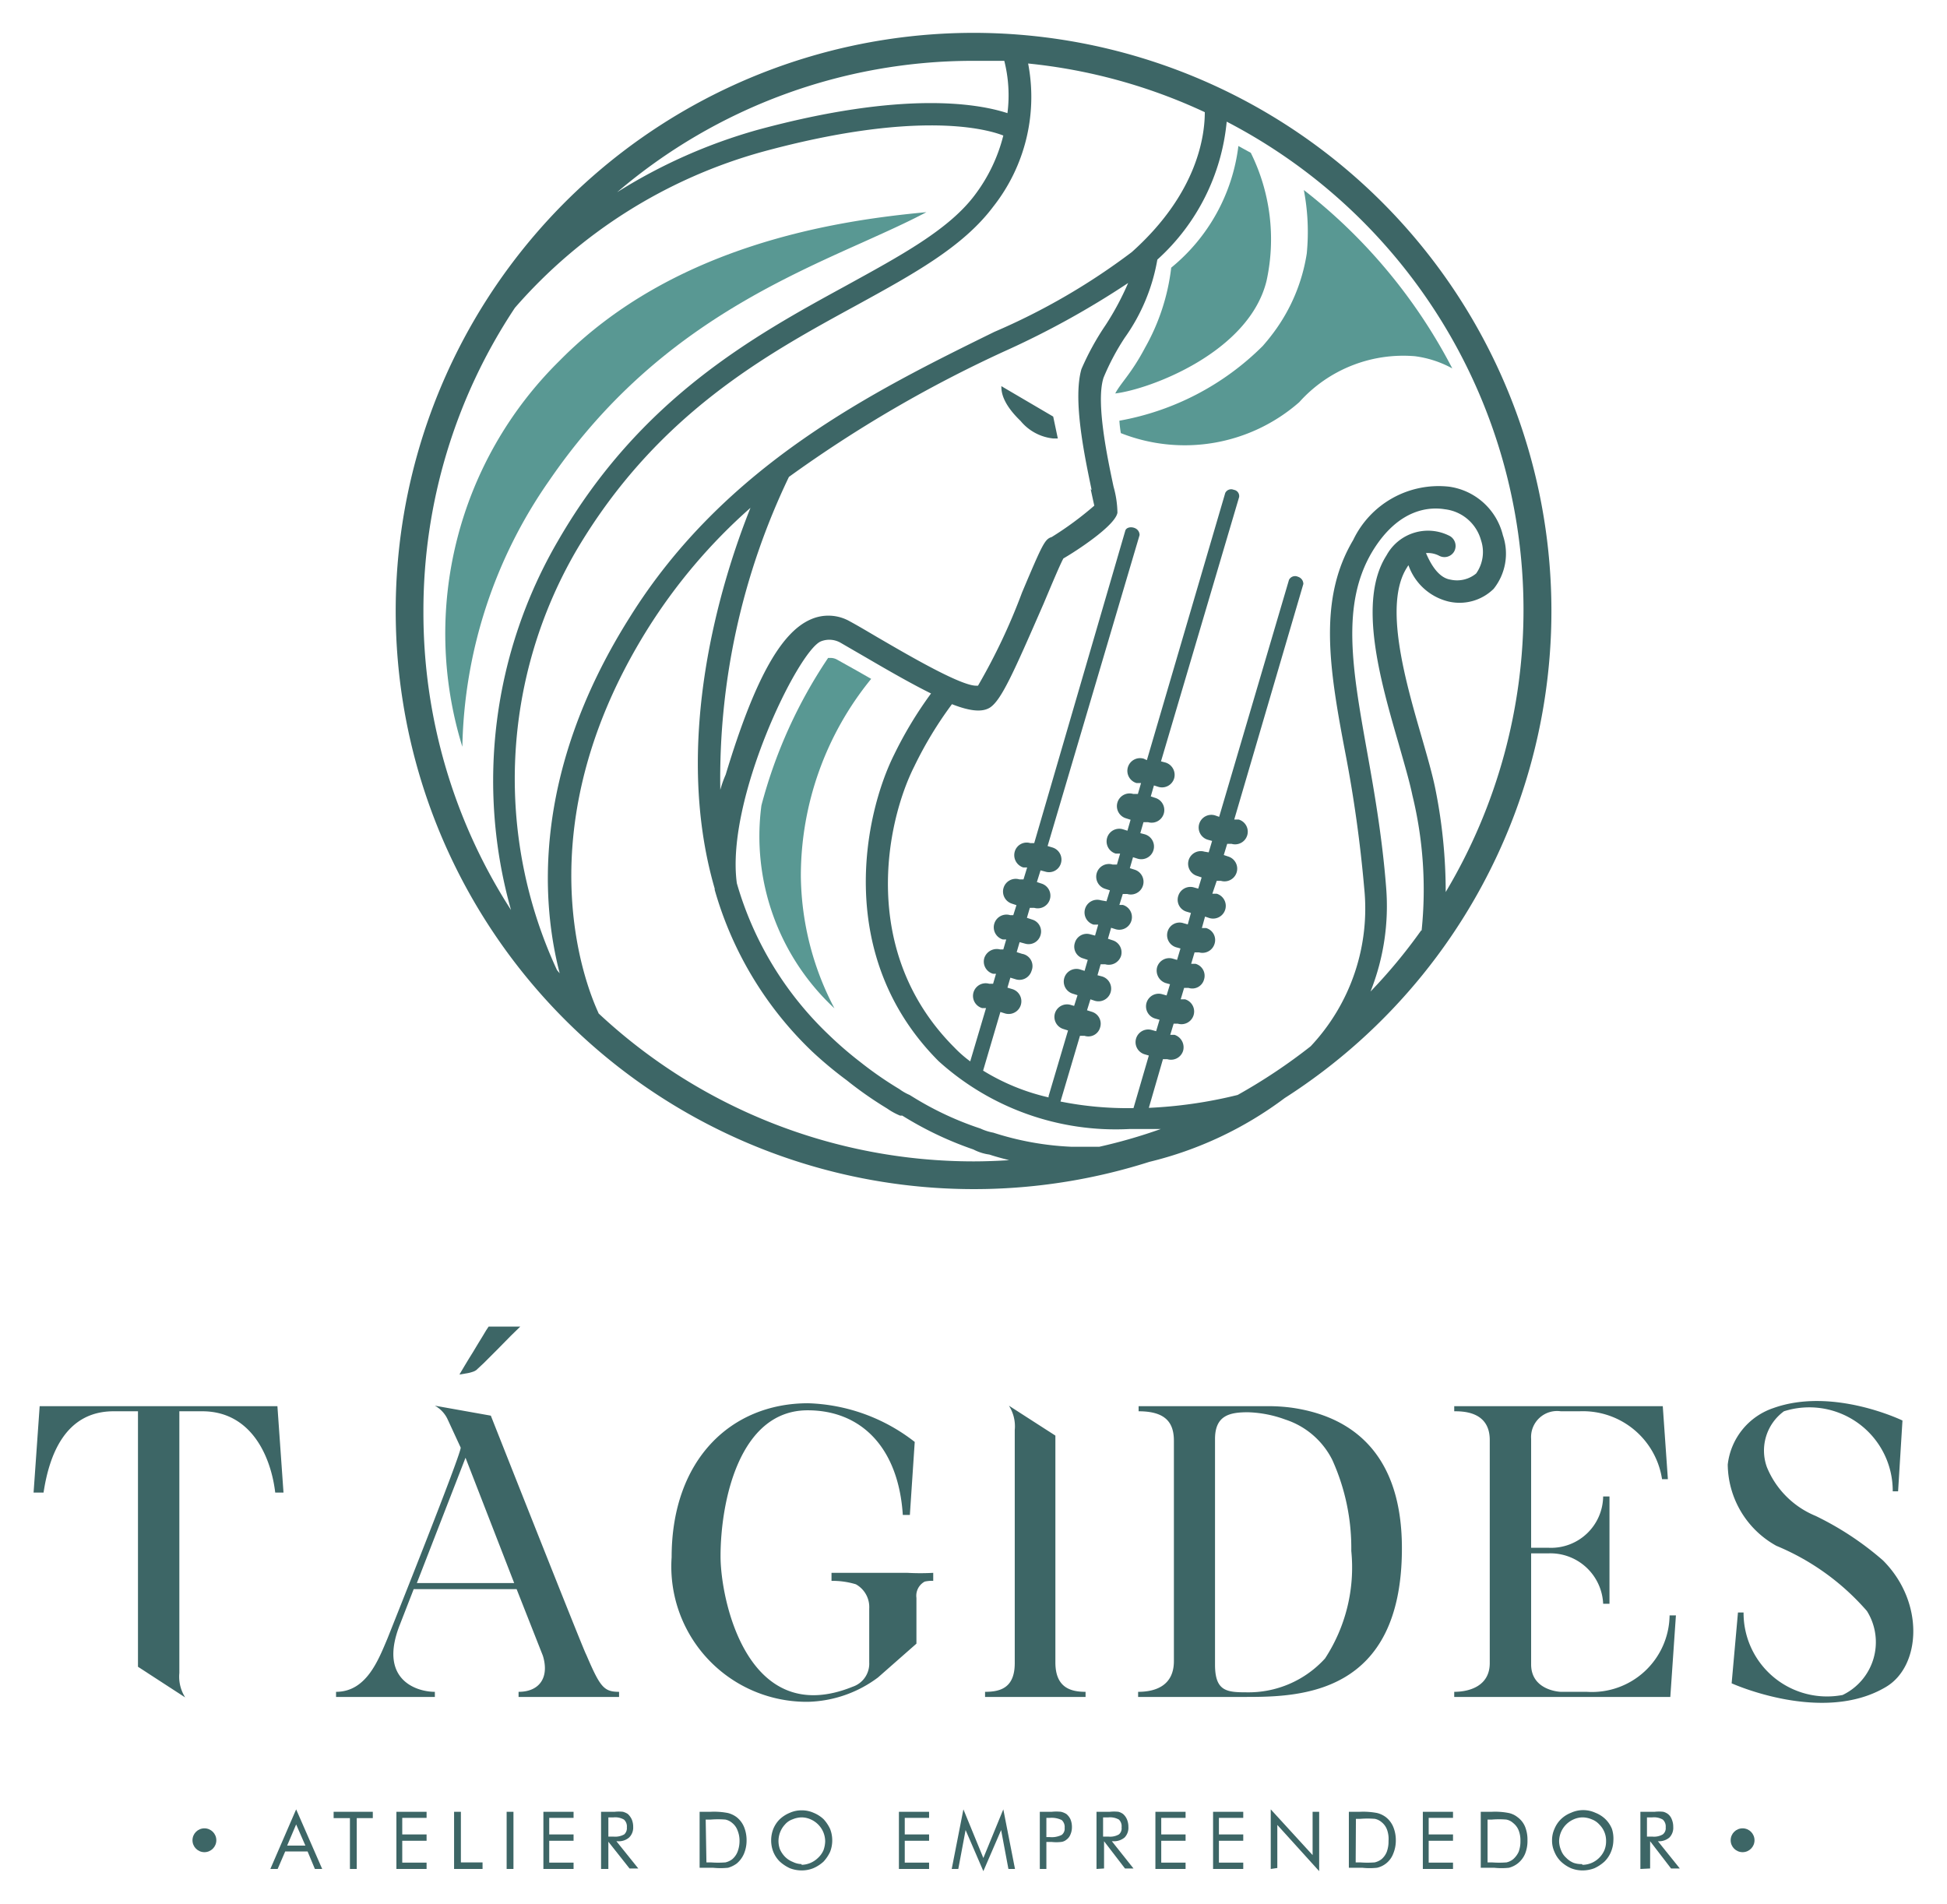<svg id="Layer_1" data-name="Layer 1" xmlns="http://www.w3.org/2000/svg" xmlns:xlink="http://www.w3.org/1999/xlink" viewBox="0 0 80.01 78.25"><defs><style>.cls-1{fill:#3d6666;}.cls-2{fill:#599893;}.cls-3{clip-path:url(#clip-path);}.cls-4{clip-path:url(#clip-path-2);}</style><clipPath id="clip-path"><circle class="cls-1" cx="8.4" cy="75.63" r="0.49"/></clipPath><clipPath id="clip-path-2"><circle class="cls-1" cx="71.61" cy="75.63" r="0.49"/></clipPath></defs><path class="cls-2" d="M52.05,11.53a8,8,0,0,0-.65-5.25L50.89,6a7.65,7.65,0,0,1-2.76,5,8.74,8.74,0,0,1-1.07,3.28c-.57,1.08-1,1.45-1.23,1.89C47.25,16,51.34,14.48,52.05,11.53Z"/><path class="cls-2" d="M19,30.69a19.73,19.73,0,0,1,3.57-10.94c3.93-5.74,8.88-8,12.86-9.78h0c.93-.42,1.83-.82,2.64-1.25C34.4,9.06,27.7,10.05,23,14.82A15.74,15.74,0,0,0,19,30.69Z"/><path class="cls-2" d="M35.45,27.7l-.21-.12-.84-.47a.53.53,0,0,0-.24-.07l-.13,0a19.93,19.93,0,0,0-2.74,6.06,9.65,9.65,0,0,0,3,8.34A11.92,11.92,0,0,1,32.91,36,12.81,12.81,0,0,1,35.8,27.9Z"/><path class="cls-2" d="M53.58,7.81a9.14,9.14,0,0,1,.12,2.61,7.32,7.32,0,0,1-1.38,3.27c-.12.16-.24.31-.37.46l-.06.07A11.11,11.11,0,0,1,46,17.29h0a4.7,4.7,0,0,0,.06.51,7.14,7.14,0,0,0,7.33-1.27,5.74,5.74,0,0,1,4.76-1.89h0a4.37,4.37,0,0,1,1.53.5A22.28,22.28,0,0,0,53.58,7.81Z"/><path class="cls-1" d="M41.15,15.87c0,.18,0,.67.79,1.43a2,2,0,0,0,1.34.72l.19,0-.19-.9Z"/><path class="cls-1" d="M40,1.35a23.76,23.76,0,1,0,7.23,46.4,15.23,15.23,0,0,0,5.56-2.62A23.76,23.76,0,0,0,40,1.35ZM40,2.5c.43,0,.85,0,1.27,0a5.77,5.77,0,0,1,.13,2.15c-1.19-.39-4.27-.94-10.28.69A22,22,0,0,0,25.36,7.9,22.51,22.51,0,0,1,40,2.5ZM17.4,25.12a22.48,22.48,0,0,1,3.76-12.47l0,0a20.87,20.87,0,0,1,10.2-6.42c6.08-1.65,9-1,9.87-.66A6.77,6.77,0,0,1,40.07,8C39,9.44,37,10.51,34.75,11.75,31,13.8,26.32,16.36,22.94,22.21A19.58,19.58,0,0,0,21,37.4,22.55,22.55,0,0,1,17.4,25.12ZM23,40l-.11-.13h0a18.67,18.67,0,0,1,.79-17.24C27,17,31.53,14.55,35.19,12.55c2.35-1.29,4.38-2.4,5.62-4.05a7.28,7.28,0,0,0,1.44-5.89,22.46,22.46,0,0,1,7.26,2c0,.91-.26,3.3-3,5.75a27,27,0,0,1-5.65,3.28c-4.94,2.43-11.08,5.45-15,11.76C21.77,31.9,22.29,37.26,23,40Zm21.82-19.9c.07.32.12.56.15.68a13.58,13.58,0,0,1-1.75,1.29c-.28.09-.36.24-1.22,2.28a24.92,24.92,0,0,1-1.81,3.83h-.08c-.67,0-3-1.38-4.07-2-.44-.26-.83-.49-1.11-.64a1.78,1.78,0,0,0-1.6-.09c-1.25.53-2.34,2.52-3.51,6.39a4.53,4.53,0,0,0-.22.62A28.66,28.66,0,0,1,32.42,19.6a52.45,52.45,0,0,1,8.85-5.16,35.5,35.5,0,0,0,5.09-2.81,11.43,11.43,0,0,1-.92,1.72,11,11,0,0,0-1,1.82C44.08,16.43,44.57,18.75,44.86,20.14ZM40,47.73A22.57,22.57,0,0,1,24.6,41.65h0c0-.07-3.56-6.86,2-15.78a22.8,22.8,0,0,1,4.24-5c-1.2,3-3.24,9.55-1.47,15.65v.05a14.76,14.76,0,0,0,4,6.64A16.19,16.19,0,0,0,34.8,44.4l.1.08a15.68,15.68,0,0,0,1.56,1.08,2.73,2.73,0,0,0,.53.29l.09,0A14.3,14.3,0,0,0,40,47.24a2,2,0,0,0,.66.21c.27.09.54.16.81.23C41,47.71,40.49,47.73,40,47.73Zm5.15-.6-.34,0h-.76a12.09,12.09,0,0,1-3.23-.58,2.18,2.18,0,0,1-.53-.17,13,13,0,0,1-2.78-1.3L37.38,45a2.09,2.09,0,0,1-.42-.24,15,15,0,0,1-1.59-1.1,15.27,15.27,0,0,1-1.3-1.12,13.88,13.88,0,0,1-3.79-6.24v0c-.47-3.42,2.51-9.54,3.45-9.94a.93.93,0,0,1,.82.06l1.07.62c1.06.62,1.93,1.11,2.64,1.46A16.24,16.24,0,0,0,36.75,31c-1.25,2.49-2.46,8.32,1.82,12.61a10.85,10.85,0,0,0,7.84,2.79c.45,0,.88,0,1.29,0A21.66,21.66,0,0,1,45.17,47.13Zm13.25-8.89a21.82,21.82,0,0,1-2.08,2.51,9.5,9.5,0,0,0,.64-4.3c-.16-2.06-.5-4-.79-5.61-.6-3.36-1.06-6,.21-8.15,1.12-1.87,2.46-1.85,3-1.76a1.75,1.75,0,0,1,1.48,1.27,1.53,1.53,0,0,1-.2,1.37,1.23,1.23,0,0,1-1.06.25c-.51-.08-.83-.69-1-1.09a1,1,0,0,1,.54.11.46.46,0,0,0,.62-.18.47.47,0,0,0-.18-.63,1.94,1.94,0,0,0-2.6.79c-1.2,1.87-.26,5.14.5,7.76.22.78.44,1.52.56,2.1A16.36,16.36,0,0,1,58.42,38.24ZM59,32.5c-.12-.62-.34-1.38-.57-2.18-.67-2.31-1.59-5.48-.61-7a.7.7,0,0,1,.06-.09,2.32,2.32,0,0,0,1.64,1.49,2,2,0,0,0,1.86-.52A2.32,2.32,0,0,0,61.76,22a2.65,2.65,0,0,0-2.22-2,3.89,3.89,0,0,0-3.93,2.19c-1.44,2.42-1,5.23-.32,8.78a54.08,54.08,0,0,1,.77,5.52A8.26,8.26,0,0,1,53.86,43a23,23,0,0,1-3,2,18.6,18.6,0,0,1-3.65.53l.58-2,.18,0a.52.52,0,0,0,.65-.35.54.54,0,0,0-.35-.65l-.18,0,.14-.46.17,0a.52.52,0,0,0,.3-1l-.18,0,.14-.47.18,0a.5.5,0,0,0,.64-.35h0a.51.51,0,0,0-.35-.64l-.18,0,.14-.47.18,0a.52.52,0,0,0,.64-.35.51.51,0,0,0-.35-.65l-.17,0,.13-.47.18.06a.52.52,0,1,0,.3-1l-.18,0L50,36.2l.17,0a.52.52,0,1,0,.3-1l-.18-.06.14-.46.18,0a.52.52,0,0,0,.29-1l-.18,0L53.56,24c0-.12-.07-.25-.23-.3a.28.28,0,0,0-.36.13L50.1,33.57l-.17-.06a.52.52,0,0,0-.3,1l.18.05-.14.47L49.49,35a.52.52,0,0,0-.29,1l.18.06-.14.46-.18-.05a.52.52,0,0,0-.64.35.51.51,0,0,0,.35.65l.17.05-.13.47-.18-.05a.51.51,0,0,0-.65.35.52.52,0,0,0,.35.64l.18.05-.14.47-.17-.05a.52.52,0,0,0-.65.35.54.54,0,0,0,.35.65l.18.05-.14.46-.18-.05a.52.52,0,0,0-.29,1l.18.05-.14.47-.18-.05a.52.52,0,0,0-.29,1l.17.05-.63,2.16a14,14,0,0,1-3-.27h0l.8-2.7.19,0a.5.5,0,0,0,.64-.35.51.51,0,0,0-.35-.64l-.19-.06.14-.45.18.06a.52.52,0,0,0,.3-1l-.19-.05.13-.45.19,0a.53.53,0,0,0,.65-.35.52.52,0,0,0-.36-.64l-.18-.06.13-.45.19.06a.52.52,0,0,0,.29-1L46,37.19l.14-.45.18,0a.52.52,0,1,0,.3-1l-.19-.06.13-.45.19.06a.52.52,0,1,0,.3-1l-.19-.05.13-.45.19,0a.52.52,0,1,0,.29-1l-.18-.06.13-.45.19.06a.52.52,0,0,0,.64-.35.53.53,0,0,0-.35-.65l-.19-.05,3.21-10.86a.26.26,0,0,0-.22-.3.27.27,0,0,0-.35.13L47.13,31.24,47,31.18a.52.52,0,0,0-.3,1l.19,0-.13.45-.19,0a.52.52,0,1,0-.3,1l.19.06-.13.45-.19-.06a.52.52,0,0,0-.29,1l.18,0-.13.45-.18,0a.52.52,0,1,0-.3,1l.19.06-.14.45L45.24,37a.52.52,0,1,0-.3,1l.19,0-.13.45-.19-.05a.51.51,0,0,0-.64.35.5.5,0,0,0,.35.64l.18.06-.13.45-.19-.06a.52.52,0,0,0-.29,1l.19.06-.14.44L44,41.3a.52.52,0,0,0-.65.35h0a.52.52,0,0,0,.35.64l.19.06-.8,2.7v.05A8.89,8.89,0,0,1,40.4,44l.71-2.41.19.06a.52.52,0,1,0,.3-1l-.2-.06.12-.41.23.07a.52.52,0,0,0,.64-.35A.51.51,0,0,0,42,39.2l-.22-.07.12-.41.22.06a.51.51,0,0,0,.64-.35h0a.51.51,0,0,0-.35-.64l-.21-.07.12-.41.18,0a.52.52,0,1,0,.29-1l-.18-.06.15-.48.19.05a.51.51,0,0,0,.65-.35.52.52,0,0,0-.35-.64l-.2-.06,3.78-12.78c0-.12-.07-.25-.23-.3s-.33,0-.36.13L42.5,34.65l-.16,0a.51.51,0,0,0-.64.35.53.53,0,0,0,.35.65l.16,0-.15.49-.17,0a.52.52,0,1,0-.3,1l.18.06-.13.41-.13,0a.52.52,0,1,0-.3,1l.14,0-.12.41-.13,0a.54.54,0,0,0-.65.35.52.52,0,0,0,.36.65l.12,0-.12.41-.16,0a.52.52,0,0,0-.29,1l.16,0-.65,2.19a5,5,0,0,1-.65-.57c-3.92-3.92-2.8-9.27-1.65-11.55a15.77,15.77,0,0,1,1.55-2.56c.74.29,1.24.34,1.56.14.48-.31,1-1.51,2.21-4.28.32-.76.68-1.62.81-1.85.49-.28,2.13-1.34,2.22-1.88A4.15,4.15,0,0,0,45.76,20c-.24-1.13-.74-3.47-.41-4.48a9.78,9.78,0,0,1,.87-1.64,7.82,7.82,0,0,0,1.34-3.21A8.75,8.75,0,0,0,50.41,5a22.61,22.61,0,0,1,9,31.66A21.48,21.48,0,0,0,59,32.5Z"/><path class="cls-1" d="M11.65,61.34h-.34c-.18-1.51-1-3.34-3-3.34H7.37V68.76a1.59,1.59,0,0,0,.24,1L5.67,68.5V58h-1c-2,0-2.65,1.82-2.88,3.34H1.38l.25-3.55H11.4Z"/><path class="cls-1" d="M25.44,69.53v.21H21.31v-.21c.86,0,1.27-.59,1-1.48l-1.08-2.74H17l-.56,1.44c-.91,2.27.66,2.78,1.43,2.78v.21H13.81v-.21c1.25,0,1.74-1.31,2.12-2.21.11-.28,3.07-7.68,3-7.83l-.55-1.19a1.24,1.24,0,0,0-.51-.53l2.3.41S24.05,68,24.09,68C24.66,69.33,24.81,69.53,25.44,69.53Zm-4.31-4.47-2-5.15-2,5.15Z"/><path class="cls-1" d="M36.08,68.94a5,5,0,0,1-2.87,1A5.56,5.56,0,0,1,27.6,64c0-4,2.43-6.33,5.61-6.33a7.48,7.48,0,0,1,4.38,1.59l-.2,3H37.1c-.18-2.78-1.72-4.3-3.91-4.3-2.83,0-3.58,3.79-3.58,6,0,1.8,1.11,7.11,5.43,5.36a1,1,0,0,0,.68-1V66.11a1.07,1.07,0,0,0-.55-1,3.3,3.3,0,0,0-1-.14v-.33l1.26,0h1.86a9.89,9.89,0,0,0,1.06,0v.33A1.29,1.29,0,0,0,38,65a.66.66,0,0,0-.34.67v1.88Z"/><path class="cls-1" d="M44.61,69.53v.21H40.48v-.21c.64,0,1.22-.17,1.22-1.18V58.77a1.57,1.57,0,0,0-.24-1L43.37,59v9.32C43.37,69.36,44,69.53,44.61,69.53Z"/><path class="cls-1" d="M57.61,63.63c0,6-4.15,6.11-6.39,6.11H46.77v-.21c.82,0,1.47-.33,1.47-1.26V59.21c0-.77-.37-1.21-1.45-1.21v-.21h5.34a7.26,7.26,0,0,1,.93.06C55,58.12,57.61,59.24,57.61,63.63Zm-2.08.11A8.8,8.8,0,0,0,54.75,60a3.3,3.3,0,0,0-1.93-1.66,4.84,4.84,0,0,0-1.54-.3c-.75,0-1.35.13-1.35,1.1v9.27c0,1.09.47,1.14,1.29,1.14a4.25,4.25,0,0,0,3.23-1.39A6.83,6.83,0,0,0,55.53,63.74Z"/><path class="cls-1" d="M68.64,69.74H59.76v-.21c.61,0,1.46-.23,1.46-1.18V59.18C61.22,58,60.11,58,59.76,58v-.21h8.57l.21,3H68.3A3.29,3.29,0,0,0,64.91,58h-.77a1.07,1.07,0,0,0-1.22,1.13v4.48h.73a2.14,2.14,0,0,0,2.23-2.11h.26v4.41h-.26a2.17,2.17,0,0,0-2.26-2.07h-.7V68.4c0,1.08,1.19,1.13,1.22,1.13h1.07a3.19,3.19,0,0,0,3.4-3.14h.26Z"/><path class="cls-1" d="M77.5,69.33c-2.6,1.55-6.34-.15-6.34-.15l.26-2.91h.23a3.43,3.43,0,0,0,4.07,3.39,2.41,2.41,0,0,0,1-3.45A10,10,0,0,0,73,63.53a3.86,3.86,0,0,1-2-3.34,2.78,2.78,0,0,1,1.87-2.32c2.45-.88,5.31.51,5.31.51L78,61.29h-.22A3.43,3.43,0,0,0,73.31,58a2,2,0,0,0-.7,2.3,3.67,3.67,0,0,0,2,2,12.43,12.43,0,0,1,2.77,1.83C79.1,65.85,78.94,68.48,77.5,69.33Z"/><path class="cls-1" d="M12.17,74.36l1.07,2.45h-.3l-.3-.72h-.92l-.31.72h-.3Zm0,.62-.37.87h.75Z"/><path class="cls-1" d="M14.38,76.81V74.72h-.67v-.26h1.61v.26h-.66v2.09Z"/><path class="cls-1" d="M16.29,76.81V74.46h1.24v.25h-1v.68h1v.26h-1v.9h1v.26Z"/><path class="cls-1" d="M18.66,76.81V74.46h.28v2.08h.89v.27Z"/><path class="cls-1" d="M20.82,76.81V74.46h.28v2.35Z"/><path class="cls-1" d="M22.33,76.81V74.46h1.24v.25h-1v.68h1v.26h-1v.9h1v.26Z"/><path class="cls-1" d="M24.7,76.81V74.46h.56a1.53,1.53,0,0,1,.34,0,.72.72,0,0,1,.2.09.73.73,0,0,1,.16.22.78.78,0,0,1,.06.31.57.57,0,0,1-.17.44.65.65,0,0,1-.47.15h-.05l.9,1.12h-.36L25,75.69h0v1.12ZM25,74.69v.79h.21a.76.76,0,0,0,.44-.09.34.34,0,0,0,.11-.29.38.38,0,0,0-.12-.32.72.72,0,0,0-.43-.09Z"/><path class="cls-1" d="M28.75,76.81V74.46h.45a3,3,0,0,1,.71.05,1,1,0,0,1,.36.17,1,1,0,0,1,.3.39,1.43,1.43,0,0,1,.11.56,1.4,1.4,0,0,1-.11.56,1.08,1.08,0,0,1-.3.4,1.14,1.14,0,0,1-.35.17,3.06,3.06,0,0,1-.62,0h-.55Zm.28-.27h.18a4,4,0,0,0,.6,0,.73.73,0,0,0,.28-.13.77.77,0,0,0,.22-.31,1.23,1.23,0,0,0,.08-.44,1.1,1.1,0,0,0-.08-.43.7.7,0,0,0-.22-.31.62.62,0,0,0-.28-.14,3.79,3.79,0,0,0-.6,0H29Z"/><path class="cls-1" d="M34.2,75.64a1.27,1.27,0,0,1-.09.47,1.56,1.56,0,0,1-.27.4,1.51,1.51,0,0,1-.42.27,1.28,1.28,0,0,1-.48.09,1.36,1.36,0,0,1-.48-.09,1.62,1.62,0,0,1-.41-.27,1.18,1.18,0,0,1-.27-.4,1.27,1.27,0,0,1-.09-.47,1.28,1.28,0,0,1,.09-.48,1.18,1.18,0,0,1,.27-.4,1.36,1.36,0,0,1,.41-.26,1.18,1.18,0,0,1,.48-.1,1.19,1.19,0,0,1,.49.1,1.36,1.36,0,0,1,.41.26,1.56,1.56,0,0,1,.27.4A1.28,1.28,0,0,1,34.2,75.64Zm-1.26,1a1,1,0,0,0,.68-.29.93.93,0,0,0,.22-.31,1.16,1.16,0,0,0,.07-.37,1,1,0,0,0-.08-.38,1,1,0,0,0-.52-.52.91.91,0,0,0-.37-.08,1,1,0,0,0-.37.08.72.72,0,0,0-.31.21A1,1,0,0,0,32.05,76a1.06,1.06,0,0,0,.21.31.93.93,0,0,0,.32.21A.86.86,0,0,0,32.94,76.61Z"/><path class="cls-1" d="M36.94,76.81V74.46h1.24v.25h-1v.68h1v.26h-1v.9h1v.26Z"/><path class="cls-1" d="M40.41,76.9l-.73-1.69-.3,1.6h-.27l.48-2.45.82,2,.82-2,.48,2.45h-.27l-.3-1.6Z"/><path class="cls-1" d="M43,75.75v1.06h-.27V74.46h.49a1.85,1.85,0,0,1,.38,0,.73.73,0,0,1,.22.09.62.62,0,0,1,.17.22.81.81,0,0,1,.06.31.75.75,0,0,1-.06.31.48.48,0,0,1-.17.22.4.4,0,0,1-.22.09,1.68,1.68,0,0,1-.38,0H43Zm0-.25h.14a.91.91,0,0,0,.49-.09.32.32,0,0,0,.12-.29.38.38,0,0,0-.12-.32.94.94,0,0,0-.49-.09H43Z"/><path class="cls-1" d="M45.06,76.81V74.46h.55a1.63,1.63,0,0,1,.35,0,.56.56,0,0,1,.19.09.6.6,0,0,1,.16.22.78.78,0,0,1,.06.31.57.57,0,0,1-.16.44.68.68,0,0,1-.47.15h-.05l.89,1.12h-.35l-.86-1.12h0v1.12Zm.27-2.12v.79h.22a.72.72,0,0,0,.43-.09.32.32,0,0,0,.11-.29.38.38,0,0,0-.11-.32.74.74,0,0,0-.43-.09Z"/><path class="cls-1" d="M47.48,76.81V74.46h1.24v.25h-1v.68h1v.26h-1v.9h1v.26Z"/><path class="cls-1" d="M49.85,76.81V74.46h1.24v.25h-1v.68h1v.26h-1v.9h1v.26Z"/><path class="cls-1" d="M52.22,76.81V74.36l1.72,1.88V74.46h.27V76.9L52.49,75v1.77Z"/><path class="cls-1" d="M55.43,76.81V74.46h.45a3.06,3.06,0,0,1,.71.05,1,1,0,0,1,.36.17,1,1,0,0,1,.3.39,1.43,1.43,0,0,1,.11.56,1.4,1.4,0,0,1-.11.56.93.93,0,0,1-.66.57,2.87,2.87,0,0,1-.61,0h-.55Zm.28-.27h.18a4,4,0,0,0,.6,0,.73.73,0,0,0,.28-.13.77.77,0,0,0,.22-.31,1.23,1.23,0,0,0,.07-.44A1.11,1.11,0,0,0,57,75.2a.7.7,0,0,0-.22-.31.62.62,0,0,0-.28-.14,3.79,3.79,0,0,0-.6,0h-.18Z"/><path class="cls-1" d="M58.47,76.81V74.46h1.24v.25h-1v.68h1v.26h-1v.9h1v.26Z"/><path class="cls-1" d="M60.85,76.81V74.46h.45a2.91,2.91,0,0,1,.7.05.86.86,0,0,1,.36.17.92.92,0,0,1,.31.39,1.43,1.43,0,0,1,.1.56,1.4,1.4,0,0,1-.1.56,1,1,0,0,1-.31.4,1,1,0,0,1-.35.17,2.87,2.87,0,0,1-.61,0h-.55Zm.28-.27h.18a4,4,0,0,0,.6,0,.68.68,0,0,0,.27-.13.9.9,0,0,0,.23-.31,1.23,1.23,0,0,0,.07-.44,1.11,1.11,0,0,0-.07-.43.72.72,0,0,0-.23-.31.57.57,0,0,0-.28-.14,3.54,3.54,0,0,0-.59,0h-.18Z"/><path class="cls-1" d="M66.3,75.64a1.28,1.28,0,0,1-.1.47,1.18,1.18,0,0,1-.27.4,1.62,1.62,0,0,1-.41.27,1.36,1.36,0,0,1-.48.09,1.28,1.28,0,0,1-.48-.09,1.46,1.46,0,0,1-.41-.27,1.18,1.18,0,0,1-.27-.4,1.1,1.1,0,0,1-.1-.47,1.12,1.12,0,0,1,.1-.48,1.18,1.18,0,0,1,.27-.4,1.25,1.25,0,0,1,.41-.26,1.2,1.2,0,0,1,1,0,1.25,1.25,0,0,1,.41.26,1.18,1.18,0,0,1,.27.4A1.29,1.29,0,0,1,66.3,75.64Zm-1.26,1a1,1,0,0,0,.37-.08,1,1,0,0,0,.52-.52.94.94,0,0,0,.07-.37.93.93,0,0,0-.28-.69.78.78,0,0,0-.31-.21,1,1,0,0,0-.37-.08.91.91,0,0,0-.37.08,1,1,0,0,0-.52.52,1,1,0,0,0-.08.38,1,1,0,0,0,.08.37.78.78,0,0,0,.21.31.9.9,0,0,0,.31.21A1,1,0,0,0,65,76.61Z"/><path class="cls-1" d="M67.41,76.81V74.46H68a1.58,1.58,0,0,1,.35,0,.56.56,0,0,1,.19.09.5.5,0,0,1,.16.22.78.78,0,0,1,.06.31.57.57,0,0,1-.16.44.66.66,0,0,1-.47.15h0l.9,1.12h-.36l-.86-1.12h0v1.12Zm.27-2.12v.79h.22a.72.72,0,0,0,.43-.09.32.32,0,0,0,.12-.29.38.38,0,0,0-.12-.32.72.72,0,0,0-.43-.09Z"/><circle class="cls-1" cx="8.4" cy="75.63" r="0.49"/><g class="cls-3"><rect class="cls-1" x="7.91" y="75.15" height="0.97"/><rect class="cls-1" x="7.92" y="75.15" height="0.97"/><rect class="cls-1" x="7.92" y="75.15" height="0.97"/><rect class="cls-1" x="7.93" y="75.15" height="0.97"/><rect class="cls-1" x="7.93" y="75.15" height="0.97"/><rect class="cls-1" x="7.94" y="75.15" height="0.97"/><rect class="cls-1" x="7.94" y="75.15" height="0.97"/><rect class="cls-1" x="7.95" y="75.15" height="0.97"/><rect class="cls-1" x="7.95" y="75.15" height="0.97"/><rect class="cls-1" x="7.96" y="75.15" height="0.97"/><rect class="cls-1" x="7.96" y="75.15" height="0.97"/><rect class="cls-1" x="7.97" y="75.15" height="0.97"/><rect class="cls-1" x="7.97" y="75.15" height="0.97"/><rect class="cls-1" x="7.98" y="75.15" height="0.97"/><rect class="cls-1" x="7.98" y="75.15" height="0.97"/><rect class="cls-1" x="7.99" y="75.15" height="0.97"/><rect class="cls-1" x="7.99" y="75.15" height="0.97"/><rect class="cls-1" x="8" y="75.15" height="0.97"/><rect class="cls-1" x="8" y="75.15" height="0.97"/><rect class="cls-1" x="8.01" y="75.15" height="0.97"/><rect class="cls-1" x="8.01" y="75.15" height="0.97"/><rect class="cls-1" x="8.02" y="75.15" height="0.97"/><rect class="cls-1" x="8.02" y="75.15" height="0.97"/><rect class="cls-1" x="8.03" y="75.15" height="0.97"/><rect class="cls-1" x="8.03" y="75.15" height="0.97"/><rect class="cls-1" x="8.04" y="75.15" height="0.97"/><rect class="cls-1" x="8.04" y="75.15" height="0.97"/><rect class="cls-1" x="8.05" y="75.15" height="0.97"/><rect class="cls-1" x="8.05" y="75.15" height="0.97"/><rect class="cls-1" x="8.06" y="75.15" height="0.97"/><rect class="cls-1" x="8.06" y="75.15" height="0.97"/><rect class="cls-1" x="8.07" y="75.15" height="0.97"/><rect class="cls-1" x="8.07" y="75.15" height="0.97"/><rect class="cls-1" x="8.08" y="75.15" height="0.97"/><rect class="cls-1" x="8.08" y="75.15" height="0.97"/><rect class="cls-1" x="8.09" y="75.15" height="0.97"/><rect class="cls-1" x="8.09" y="75.15" height="0.97"/><rect class="cls-1" x="8.09" y="75.15" height="0.97"/><rect class="cls-1" x="8.1" y="75.15" height="0.97"/><rect class="cls-1" x="8.1" y="75.15" height="0.97"/><rect class="cls-1" x="8.11" y="75.15" height="0.97"/><rect class="cls-1" x="8.11" y="75.15" height="0.97"/><rect class="cls-1" x="8.12" y="75.15" height="0.97"/><rect class="cls-1" x="8.12" y="75.15" height="0.97"/><rect class="cls-1" x="8.13" y="75.15" height="0.97"/><rect class="cls-1" x="8.13" y="75.15" height="0.97"/><rect class="cls-1" x="8.14" y="75.15" height="0.97"/><rect class="cls-1" x="8.14" y="75.15" height="0.97"/><rect class="cls-1" x="8.15" y="75.15" height="0.97"/><rect class="cls-1" x="8.15" y="75.15" height="0.97"/><rect class="cls-1" x="8.16" y="75.15" height="0.97"/><rect class="cls-1" x="8.16" y="75.15" height="0.97"/><rect class="cls-1" x="8.17" y="75.15" height="0.97"/><rect class="cls-1" x="8.17" y="75.15" height="0.97"/><rect class="cls-1" x="8.18" y="75.15" height="0.97"/><rect class="cls-1" x="8.18" y="75.15" height="0.97"/><rect class="cls-1" x="8.19" y="75.15" height="0.97"/><rect class="cls-1" x="8.19" y="75.15" height="0.97"/><rect class="cls-1" x="8.2" y="75.15" height="0.97"/><rect class="cls-1" x="8.2" y="75.15" height="0.97"/><rect class="cls-1" x="8.21" y="75.15" height="0.97"/><rect class="cls-1" x="8.21" y="75.15" height="0.97"/><rect class="cls-1" x="8.22" y="75.15" height="0.97"/><rect class="cls-1" x="8.22" y="75.15" height="0.97"/><rect class="cls-1" x="8.23" y="75.15" height="0.97"/><rect class="cls-1" x="8.23" y="75.15" height="0.97"/><rect class="cls-1" x="8.24" y="75.15" height="0.97"/><rect class="cls-1" x="8.24" y="75.15" height="0.97"/><rect class="cls-1" x="8.25" y="75.15" height="0.97"/><rect class="cls-1" x="8.25" y="75.15" height="0.97"/><rect class="cls-1" x="8.26" y="75.15" height="0.97"/><rect class="cls-1" x="8.26" y="75.15" height="0.97"/><rect class="cls-1" x="8.27" y="75.15" height="0.97"/><rect class="cls-1" x="8.27" y="75.15" height="0.97"/><rect class="cls-1" x="8.28" y="75.15" height="0.97"/><rect class="cls-1" x="8.28" y="75.15" height="0.97"/><rect class="cls-1" x="8.29" y="75.15" height="0.97"/><rect class="cls-1" x="8.29" y="75.15" height="0.97"/><rect class="cls-1" x="8.3" y="75.15" height="0.97"/><rect class="cls-1" x="8.3" y="75.15" height="0.97"/><rect class="cls-1" x="8.31" y="75.15" height="0.97"/><rect class="cls-1" x="8.31" y="75.15" height="0.97"/><rect class="cls-1" x="8.32" y="75.15" height="0.97"/><rect class="cls-1" x="8.32" y="75.15" height="0.97"/><rect class="cls-1" x="8.33" y="75.15" height="0.97"/><rect class="cls-1" x="8.33" y="75.15" height="0.97"/><rect class="cls-1" x="8.34" y="75.15" height="0.97"/><rect class="cls-1" x="8.34" y="75.15" height="0.97"/><rect class="cls-1" x="8.34" y="75.15" height="0.97"/><rect class="cls-1" x="8.35" y="75.15" height="0.97"/><rect class="cls-1" x="8.35" y="75.15" height="0.97"/><rect class="cls-1" x="8.36" y="75.15" height="0.97"/><rect class="cls-1" x="8.36" y="75.15" height="0.97"/><rect class="cls-1" x="8.37" y="75.15" height="0.97"/><rect class="cls-1" x="8.37" y="75.15" height="0.97"/><rect class="cls-1" x="8.38" y="75.15" height="0.97"/><rect class="cls-1" x="8.38" y="75.15" height="0.97"/><rect class="cls-1" x="8.39" y="75.15" height="0.97"/><rect class="cls-1" x="8.39" y="75.15" height="0.97"/><rect class="cls-1" x="8.4" y="75.15" height="0.97"/><rect class="cls-1" x="8.4" y="75.15" height="0.97"/><rect class="cls-1" x="8.41" y="75.15" height="0.97"/><rect class="cls-1" x="8.41" y="75.15" height="0.97"/><rect class="cls-1" x="8.42" y="75.15" height="0.97"/><rect class="cls-1" x="8.42" y="75.15" height="0.97"/><rect class="cls-1" x="8.43" y="75.15" height="0.97"/><rect class="cls-1" x="8.43" y="75.15" height="0.97"/><rect class="cls-1" x="8.44" y="75.15" height="0.97"/><rect class="cls-1" x="8.44" y="75.15" height="0.97"/><rect class="cls-1" x="8.45" y="75.15" height="0.97"/><rect class="cls-1" x="8.45" y="75.15" height="0.97"/><rect class="cls-1" x="8.46" y="75.15" height="0.97"/><rect class="cls-1" x="8.46" y="75.15" height="0.97"/><rect class="cls-1" x="8.47" y="75.15" height="0.97"/><rect class="cls-1" x="8.47" y="75.15" height="0.97"/><rect class="cls-1" x="8.47" y="75.15" height="0.97"/><rect class="cls-1" x="8.48" y="75.15" height="0.97"/><rect class="cls-1" x="8.48" y="75.15" height="0.97"/><rect class="cls-1" x="8.49" y="75.15" height="0.97"/><rect class="cls-1" x="8.49" y="75.15" height="0.97"/><rect class="cls-1" x="8.5" y="75.15" height="0.97"/><rect class="cls-1" x="8.5" y="75.15" height="0.97"/><rect class="cls-1" x="8.51" y="75.15" height="0.97"/><rect class="cls-1" x="8.51" y="75.15" height="0.97"/><rect class="cls-1" x="8.52" y="75.15" height="0.97"/><rect class="cls-1" x="8.52" y="75.15" height="0.97"/><rect class="cls-1" x="8.53" y="75.15" height="0.97"/><rect class="cls-1" x="8.53" y="75.15" height="0.97"/><rect class="cls-1" x="8.54" y="75.15" height="0.97"/><rect class="cls-1" x="8.54" y="75.15" height="0.97"/><rect class="cls-1" x="8.55" y="75.15" height="0.97"/><rect class="cls-1" x="8.55" y="75.15" height="0.97"/><rect class="cls-1" x="8.55" y="75.15" height="0.97"/><rect class="cls-1" x="8.56" y="75.15" height="0.97"/><rect class="cls-1" x="8.56" y="75.15" height="0.97"/><rect class="cls-1" x="8.57" y="75.15" height="0.97"/><rect class="cls-1" x="8.57" y="75.15" height="0.97"/><rect class="cls-1" x="8.58" y="75.15" height="0.97"/><rect class="cls-1" x="8.58" y="75.15" height="0.97"/><rect class="cls-1" x="8.59" y="75.15" height="0.97"/><rect class="cls-1" x="8.59" y="75.15" height="0.97"/><rect class="cls-1" x="8.6" y="75.15" height="0.97"/><rect class="cls-1" x="8.6" y="75.15" height="0.97"/><rect class="cls-1" x="8.61" y="75.15" height="0.97"/><rect class="cls-1" x="8.61" y="75.15" height="0.97"/><rect class="cls-1" x="8.62" y="75.15" height="0.97"/><rect class="cls-1" x="8.62" y="75.15" height="0.97"/><rect class="cls-1" x="8.63" y="75.15" height="0.97"/><rect class="cls-1" x="8.63" y="75.15" height="0.97"/><rect class="cls-1" x="8.63" y="75.15" height="0.97"/><rect class="cls-1" x="8.64" y="75.15" height="0.97"/><rect class="cls-1" x="8.64" y="75.15" height="0.97"/><rect class="cls-1" x="8.65" y="75.15" height="0.97"/><rect class="cls-1" x="8.65" y="75.15" height="0.97"/><rect class="cls-1" x="8.66" y="75.15" height="0.97"/><rect class="cls-1" x="8.66" y="75.15" height="0.97"/><rect class="cls-1" x="8.67" y="75.15" height="0.97"/><rect class="cls-1" x="8.67" y="75.15" height="0.97"/><rect class="cls-1" x="8.68" y="75.15" height="0.97"/><rect class="cls-1" x="8.68" y="75.15" height="0.97"/><rect class="cls-1" x="8.69" y="75.15" height="0.97"/><rect class="cls-1" x="8.69" y="75.15" height="0.97"/><rect class="cls-1" x="8.7" y="75.15" height="0.97"/><rect class="cls-1" x="8.7" y="75.15" height="0.97"/><rect class="cls-1" x="8.71" y="75.15" height="0.97"/><rect class="cls-1" x="8.71" y="75.15" height="0.97"/><rect class="cls-1" x="8.71" y="75.15" height="0.97"/><rect class="cls-1" x="8.72" y="75.15" height="0.97"/><rect class="cls-1" x="8.72" y="75.15" height="0.97"/><rect class="cls-1" x="8.73" y="75.15" height="0.97"/><rect class="cls-1" x="8.73" y="75.15" height="0.97"/><rect class="cls-1" x="8.74" y="75.15" height="0.97"/><rect class="cls-1" x="8.74" y="75.15" height="0.97"/><rect class="cls-1" x="8.75" y="75.15" height="0.97"/><rect class="cls-1" x="8.75" y="75.15" height="0.97"/><rect class="cls-1" x="8.76" y="75.15" height="0.97"/><rect class="cls-1" x="8.76" y="75.15" height="0.97"/><rect class="cls-1" x="8.77" y="75.15" height="0.97"/><rect class="cls-1" x="8.77" y="75.15" height="0.97"/><rect class="cls-1" x="8.78" y="75.15" height="0.97"/><rect class="cls-1" x="8.78" y="75.15" height="0.97"/><rect class="cls-1" x="8.79" y="75.15" height="0.97"/><rect class="cls-1" x="8.79" y="75.15" height="0.97"/><rect class="cls-1" x="8.79" y="75.15" height="0.97"/><rect class="cls-1" x="8.8" y="75.15" height="0.97"/><rect class="cls-1" x="8.8" y="75.15" height="0.97"/><rect class="cls-1" x="8.81" y="75.15" height="0.97"/><rect class="cls-1" x="8.81" y="75.15" height="0.97"/><rect class="cls-1" x="8.82" y="75.15" height="0.97"/><rect class="cls-1" x="8.82" y="75.15" height="0.97"/><rect class="cls-1" x="8.83" y="75.15" height="0.97"/><rect class="cls-1" x="8.83" y="75.15" height="0.97"/><rect class="cls-1" x="8.84" y="75.15" height="0.97"/><rect class="cls-1" x="8.84" y="75.15" height="0.97"/><rect class="cls-1" x="8.85" y="75.15" height="0.97"/><rect class="cls-1" x="8.85" y="75.15" height="0.97"/><rect class="cls-1" x="8.86" y="75.15" height="0.97"/><rect class="cls-1" x="8.86" y="75.15" height="0.97"/><rect class="cls-1" x="8.87" y="75.15" height="0.97"/><rect class="cls-1" x="8.87" y="75.15" height="0.97"/><rect class="cls-1" x="8.88" y="75.15" height="0.97"/><rect class="cls-1" x="8.88" y="75.15" height="0.97"/></g><circle class="cls-1" cx="71.61" cy="75.63" r="0.49"/><g class="cls-4"><rect class="cls-1" x="71.12" y="75.15" height="0.97"/><rect class="cls-1" x="71.13" y="75.15" height="0.97"/><rect class="cls-1" x="71.13" y="75.15" height="0.97"/><rect class="cls-1" x="71.14" y="75.15" height="0.97"/><rect class="cls-1" x="71.14" y="75.15" height="0.97"/><rect class="cls-1" x="71.15" y="75.15" height="0.97"/><rect class="cls-1" x="71.15" y="75.15" height="0.97"/><rect class="cls-1" x="71.16" y="75.15" height="0.97"/><rect class="cls-1" x="71.16" y="75.15" height="0.97"/><rect class="cls-1" x="71.16" y="75.15" height="0.97"/><rect class="cls-1" x="71.17" y="75.15" height="0.97"/><rect class="cls-1" x="71.17" y="75.15" height="0.97"/><rect class="cls-1" x="71.18" y="75.15" height="0.97"/><rect class="cls-1" x="71.18" y="75.15" height="0.97"/><rect class="cls-1" x="71.19" y="75.15" height="0.97"/><rect class="cls-1" x="71.19" y="75.15" height="0.97"/><rect class="cls-1" x="71.2" y="75.15" height="0.97"/><rect class="cls-1" x="71.2" y="75.15" height="0.97"/><rect class="cls-1" x="71.21" y="75.15" height="0.97"/><rect class="cls-1" x="71.21" y="75.15" height="0.97"/><rect class="cls-1" x="71.22" y="75.15" height="0.97"/><rect class="cls-1" x="71.22" y="75.15" height="0.97"/><rect class="cls-1" x="71.23" y="75.15" height="0.97"/><rect class="cls-1" x="71.23" y="75.15" height="0.97"/><rect class="cls-1" x="71.24" y="75.15" height="0.97"/><rect class="cls-1" x="71.24" y="75.15" height="0.97"/><rect class="cls-1" x="71.25" y="75.15" height="0.97"/><rect class="cls-1" x="71.25" y="75.15" height="0.97"/><rect class="cls-1" x="71.26" y="75.15" height="0.97"/><rect class="cls-1" x="71.26" y="75.15" height="0.97"/><rect class="cls-1" x="71.27" y="75.15" height="0.97"/><rect class="cls-1" x="71.27" y="75.15" height="0.97"/><rect class="cls-1" x="71.28" y="75.15" height="0.97"/><rect class="cls-1" x="71.28" y="75.15" height="0.97"/><rect class="cls-1" x="71.29" y="75.15" height="0.97"/><rect class="cls-1" x="71.29" y="75.15" height="0.97"/><rect class="cls-1" x="71.3" y="75.15" height="0.97"/><rect class="cls-1" x="71.3" y="75.15" height="0.97"/><rect class="cls-1" x="71.31" y="75.15" height="0.97"/><rect class="cls-1" x="71.31" y="75.15" height="0.97"/><rect class="cls-1" x="71.32" y="75.15" height="0.97"/><rect class="cls-1" x="71.32" y="75.15" height="0.97"/><rect class="cls-1" x="71.33" y="75.15" height="0.97"/><rect class="cls-1" x="71.33" y="75.15" height="0.97"/><rect class="cls-1" x="71.34" y="75.15" height="0.97"/><rect class="cls-1" x="71.34" y="75.15" height="0.97"/><rect class="cls-1" x="71.35" y="75.15" height="0.97"/><rect class="cls-1" x="71.35" y="75.15" height="0.97"/><rect class="cls-1" x="71.36" y="75.15" height="0.97"/><rect class="cls-1" x="71.36" y="75.15" height="0.97"/><rect class="cls-1" x="71.37" y="75.15" height="0.97"/><rect class="cls-1" x="71.37" y="75.15" height="0.97"/><rect class="cls-1" x="71.38" y="75.15" height="0.97"/><rect class="cls-1" x="71.38" y="75.15" height="0.97"/><rect class="cls-1" x="71.39" y="75.15" height="0.97"/><rect class="cls-1" x="71.39" y="75.15" height="0.97"/><rect class="cls-1" x="71.4" y="75.15" height="0.97"/><rect class="cls-1" x="71.4" y="75.15" height="0.97"/><rect class="cls-1" x="71.41" y="75.15" height="0.97"/><rect class="cls-1" x="71.41" y="75.15" height="0.97"/><rect class="cls-1" x="71.41" y="75.15" height="0.97"/><rect class="cls-1" x="71.42" y="75.15" height="0.97"/><rect class="cls-1" x="71.42" y="75.15" height="0.97"/><rect class="cls-1" x="71.43" y="75.15" height="0.97"/><rect class="cls-1" x="71.43" y="75.15" height="0.97"/><rect class="cls-1" x="71.44" y="75.15" height="0.97"/><rect class="cls-1" x="71.44" y="75.15" height="0.97"/><rect class="cls-1" x="71.45" y="75.15" height="0.97"/><rect class="cls-1" x="71.45" y="75.15" height="0.97"/><rect class="cls-1" x="71.46" y="75.15" height="0.97"/><rect class="cls-1" x="71.46" y="75.15" height="0.97"/><rect class="cls-1" x="71.47" y="75.15" height="0.97"/><rect class="cls-1" x="71.47" y="75.15" height="0.97"/><rect class="cls-1" x="71.48" y="75.15" height="0.97"/><rect class="cls-1" x="71.48" y="75.15" height="0.97"/><rect class="cls-1" x="71.49" y="75.15" height="0.97"/><rect class="cls-1" x="71.49" y="75.15" height="0.97"/><rect class="cls-1" x="71.5" y="75.15" height="0.97"/><rect class="cls-1" x="71.5" y="75.15" height="0.97"/><rect class="cls-1" x="71.51" y="75.15" height="0.97"/><rect class="cls-1" x="71.51" y="75.15" height="0.97"/><rect class="cls-1" x="71.52" y="75.15" height="0.97"/><rect class="cls-1" x="71.52" y="75.15" height="0.97"/><rect class="cls-1" x="71.53" y="75.15" height="0.97"/><rect class="cls-1" x="71.53" y="75.15" height="0.97"/><rect class="cls-1" x="71.54" y="75.15" height="0.97"/><rect class="cls-1" x="71.54" y="75.15" height="0.97"/><rect class="cls-1" x="71.55" y="75.15" height="0.97"/><rect class="cls-1" x="71.55" y="75.15" height="0.97"/><rect class="cls-1" x="71.56" y="75.15" height="0.97"/><rect class="cls-1" x="71.56" y="75.15" height="0.97"/><rect class="cls-1" x="71.57" y="75.15" height="0.97"/><rect class="cls-1" x="71.57" y="75.15" height="0.97"/><rect class="cls-1" x="71.58" y="75.15" height="0.97"/><rect class="cls-1" x="71.58" y="75.15" height="0.97"/><rect class="cls-1" x="71.59" y="75.15" height="0.97"/><rect class="cls-1" x="71.59" y="75.15" height="0.97"/><rect class="cls-1" x="71.6" y="75.15" height="0.97"/><rect class="cls-1" x="71.6" y="75.15" height="0.97"/><rect class="cls-1" x="71.61" y="75.15" height="0.97"/><rect class="cls-1" x="71.61" y="75.15" height="0.97"/><rect class="cls-1" x="71.62" y="75.15" height="0.97"/><rect class="cls-1" x="71.62" y="75.15" height="0.97"/><rect class="cls-1" x="71.63" y="75.15" height="0.97"/><rect class="cls-1" x="71.63" y="75.15" height="0.97"/><rect class="cls-1" x="71.63" y="75.15" height="0.97"/><rect class="cls-1" x="71.64" y="75.15" height="0.97"/><rect class="cls-1" x="71.64" y="75.15" height="0.97"/><rect class="cls-1" x="71.65" y="75.15" height="0.97"/><rect class="cls-1" x="71.65" y="75.15" height="0.97"/><rect class="cls-1" x="71.66" y="75.15" height="0.97"/><rect class="cls-1" x="71.66" y="75.15" height="0.97"/><rect class="cls-1" x="71.67" y="75.15" height="0.97"/><rect class="cls-1" x="71.67" y="75.15" height="0.97"/><rect class="cls-1" x="71.68" y="75.15" height="0.97"/><rect class="cls-1" x="71.68" y="75.15" height="0.97"/><rect class="cls-1" x="71.69" y="75.15" height="0.97"/><rect class="cls-1" x="71.69" y="75.15" height="0.97"/><rect class="cls-1" x="71.7" y="75.15" height="0.97"/><rect class="cls-1" x="71.7" y="75.15" height="0.97"/><rect class="cls-1" x="71.71" y="75.15" height="0.97"/><rect class="cls-1" x="71.71" y="75.15" height="0.97"/><rect class="cls-1" x="71.71" y="75.15" height="0.97"/><rect class="cls-1" x="71.72" y="75.15" height="0.97"/><rect class="cls-1" x="71.72" y="75.15" height="0.97"/><rect class="cls-1" x="71.73" y="75.15" height="0.97"/><rect class="cls-1" x="71.73" y="75.15" height="0.97"/><rect class="cls-1" x="71.74" y="75.15" height="0.97"/><rect class="cls-1" x="71.74" y="75.15" height="0.97"/><rect class="cls-1" x="71.75" y="75.15" height="0.97"/><rect class="cls-1" x="71.75" y="75.15" height="0.97"/><rect class="cls-1" x="71.76" y="75.15" height="0.97"/><rect class="cls-1" x="71.76" y="75.15" height="0.97"/><rect class="cls-1" x="71.77" y="75.15" height="0.97"/><rect class="cls-1" x="71.77" y="75.15" height="0.97"/><rect class="cls-1" x="71.78" y="75.15" height="0.97"/><rect class="cls-1" x="71.78" y="75.15" height="0.97"/><rect class="cls-1" x="71.79" y="75.15" height="0.97"/><rect class="cls-1" x="71.79" y="75.15" height="0.97"/><rect class="cls-1" x="71.79" y="75.15" height="0.97"/><rect class="cls-1" x="71.8" y="75.15" height="0.97"/><rect class="cls-1" x="71.8" y="75.15" height="0.97"/><rect class="cls-1" x="71.81" y="75.15" height="0.97"/><rect class="cls-1" x="71.81" y="75.15" height="0.97"/><rect class="cls-1" x="71.82" y="75.15" height="0.97"/><rect class="cls-1" x="71.82" y="75.15" height="0.97"/><rect class="cls-1" x="71.83" y="75.15" height="0.97"/><rect class="cls-1" x="71.83" y="75.15" height="0.97"/><rect class="cls-1" x="71.84" y="75.15" height="0.97"/><rect class="cls-1" x="71.84" y="75.15" height="0.97"/><rect class="cls-1" x="71.85" y="75.15" height="0.97"/><rect class="cls-1" x="71.85" y="75.15" height="0.97"/><rect class="cls-1" x="71.86" y="75.15" height="0.97"/><rect class="cls-1" x="71.86" y="75.15" height="0.97"/><rect class="cls-1" x="71.87" y="75.15" height="0.97"/><rect class="cls-1" x="71.87" y="75.15" height="0.97"/><rect class="cls-1" x="71.87" y="75.15" height="0.97"/><rect class="cls-1" x="71.88" y="75.15" height="0.97"/><rect class="cls-1" x="71.88" y="75.15" height="0.97"/><rect class="cls-1" x="71.89" y="75.15" height="0.97"/><rect class="cls-1" x="71.89" y="75.15" height="0.97"/><rect class="cls-1" x="71.9" y="75.15" height="0.97"/><rect class="cls-1" x="71.9" y="75.15" height="0.97"/><rect class="cls-1" x="71.91" y="75.15" height="0.97"/><rect class="cls-1" x="71.91" y="75.15" height="0.97"/><rect class="cls-1" x="71.92" y="75.15" height="0.97"/><rect class="cls-1" x="71.92" y="75.15" height="0.97"/><rect class="cls-1" x="71.93" y="75.15" height="0.97"/><rect class="cls-1" x="71.93" y="75.15" height="0.97"/><rect class="cls-1" x="71.94" y="75.15" height="0.97"/><rect class="cls-1" x="71.94" y="75.15" height="0.97"/><rect class="cls-1" x="71.95" y="75.15" height="0.97"/><rect class="cls-1" x="71.95" y="75.15" height="0.97"/><rect class="cls-1" x="71.96" y="75.15" height="0.97"/><rect class="cls-1" x="71.96" y="75.15" height="0.97"/><rect class="cls-1" x="71.96" y="75.15" height="0.97"/><rect class="cls-1" x="71.97" y="75.15" height="0.97"/><rect class="cls-1" x="71.97" y="75.15" height="0.97"/><rect class="cls-1" x="71.98" y="75.15" height="0.97"/><rect class="cls-1" x="71.98" y="75.15" height="0.97"/><rect class="cls-1" x="71.99" y="75.15" height="0.97"/><rect class="cls-1" x="71.99" y="75.15" height="0.97"/><rect class="cls-1" x="72" y="75.15" height="0.97"/><rect class="cls-1" x="72" y="75.15" height="0.97"/><rect class="cls-1" x="72.01" y="75.15" height="0.97"/><rect class="cls-1" x="72.01" y="75.15" height="0.97"/><rect class="cls-1" x="72.02" y="75.15" height="0.97"/><rect class="cls-1" x="72.02" y="75.15" height="0.97"/><rect class="cls-1" x="72.03" y="75.15" height="0.97"/><rect class="cls-1" x="72.03" y="75.15" height="0.97"/><rect class="cls-1" x="72.04" y="75.15" height="0.97"/><rect class="cls-1" x="72.04" y="75.15" height="0.97"/><rect class="cls-1" x="72.04" y="75.15" height="0.97"/><rect class="cls-1" x="72.05" y="75.15" height="0.97"/><rect class="cls-1" x="72.05" y="75.15" height="0.97"/><rect class="cls-1" x="72.06" y="75.15" height="0.97"/><rect class="cls-1" x="72.06" y="75.15" height="0.97"/><rect class="cls-1" x="72.07" y="75.15" height="0.97"/><rect class="cls-1" x="72.07" y="75.15" height="0.97"/><rect class="cls-1" x="72.08" y="75.15" height="0.97"/><rect class="cls-1" x="72.08" y="75.15" height="0.97"/><rect class="cls-1" x="72.09" y="75.15" height="0.97"/></g><path class="cls-1" d="M21,54.89l-.57.58-.54.54-.31.29a.48.48,0,0,1-.16.08,1.4,1.4,0,0,1-.24.06l-.3.05c.2-.34.38-.64.55-.91l.21-.35.19-.31.15-.25.1-.15h1.3Z"/></svg>